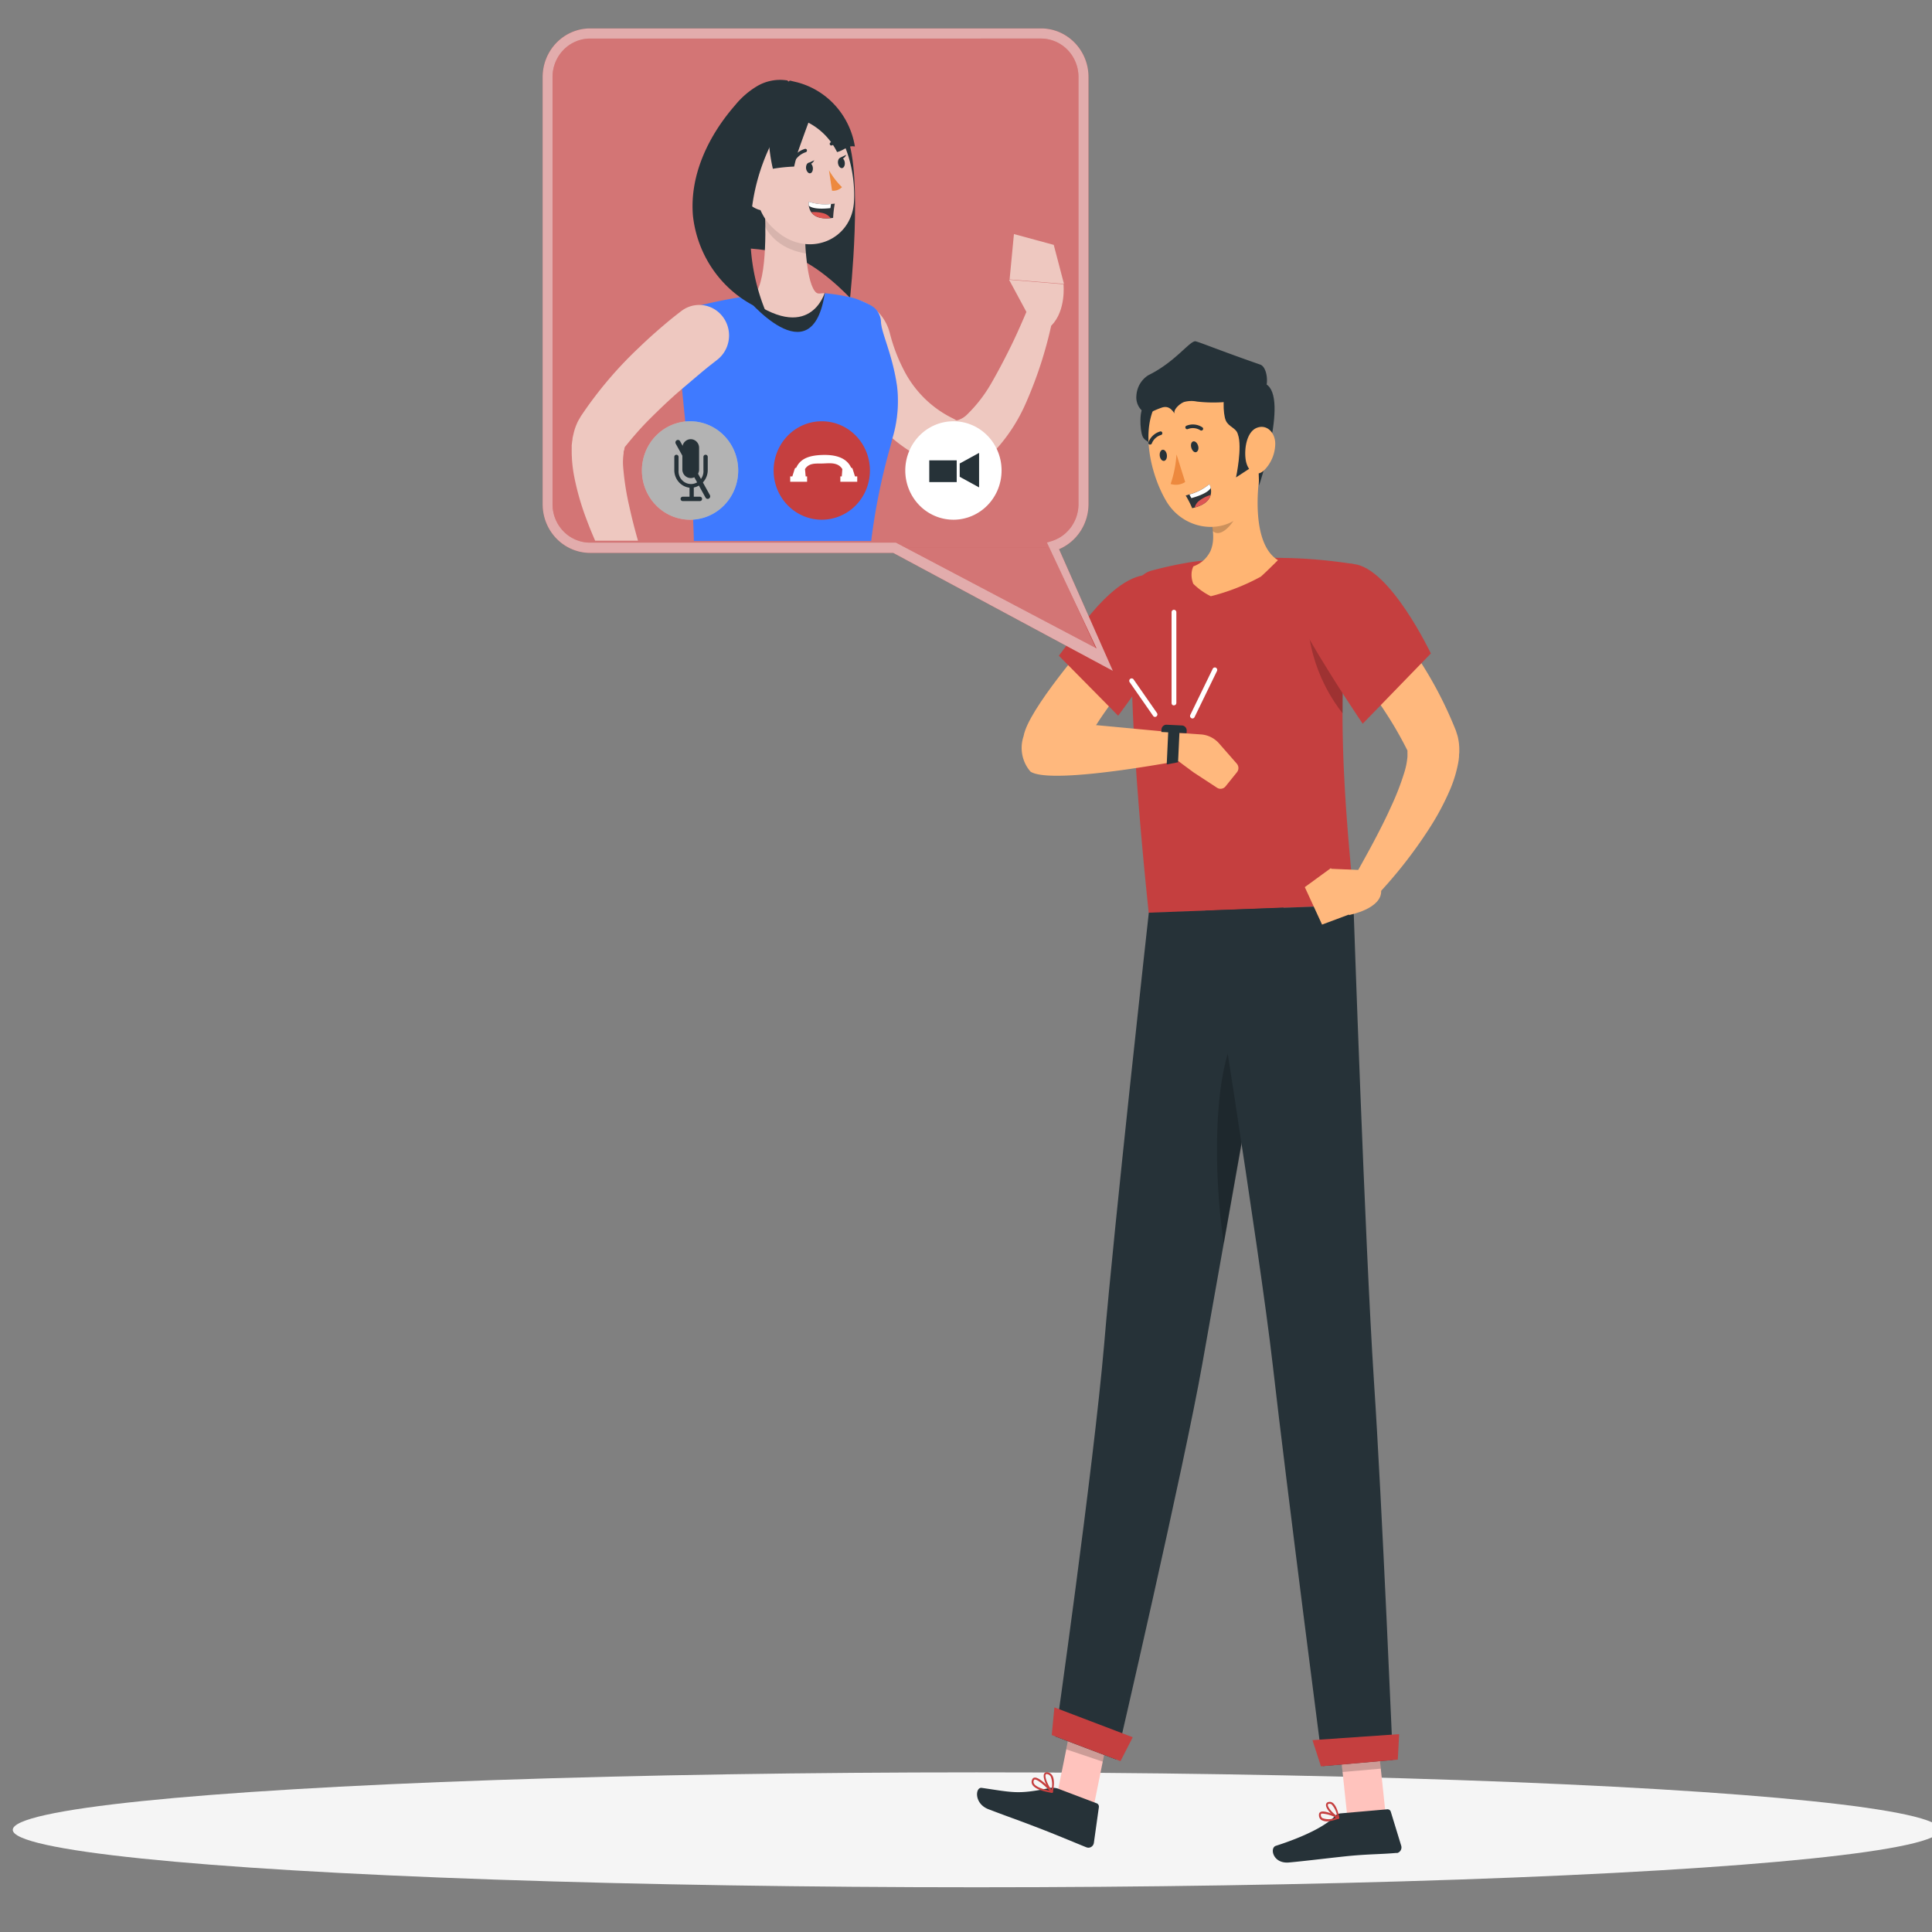<?xml version="1.0" encoding="UTF-8" standalone="no"?>
<svg
   viewBox="0 0 220 220"
   version="1.1"
   id="svg148"
   sodipodi:docname="technology.svg"
   width="220"
   height="220"
   inkscape:version="1.1.1 (3bf5ae0d25, 2021-09-20)"
   xmlns:inkscape="http://www.inkscape.org/namespaces/inkscape"
   xmlns:sodipodi="http://sodipodi.sourceforge.net/DTD/sodipodi-0.dtd"
   xmlns="http://www.w3.org/2000/svg"
   xmlns:svg="http://www.w3.org/2000/svg">
  <rect x="0" y="0" width="220" height="220" fill="#808080" stroke="none"/>
  <defs
     id="defs152" />
  <sodipodi:namedview
     id="namedview150"
     pagecolor="#ffffff"
     bordercolor="#666666"
     borderopacity="1.0"
     inkscape:pageshadow="2"
     inkscape:pageopacity="0.0"
     inkscape:pagecheckerboard="0"
     showgrid="false"
     width="220px"
     inkscape:zoom="2.0336391"
     inkscape:cx="149.73158"
     inkscape:cy="73.513535"
     inkscape:window-width="1680"
     inkscape:window-height="987"
     inkscape:window-x="-8"
     inkscape:window-y="-8"
     inkscape:window-maximized="1"
     inkscape:current-layer="svg148" />
  <g
     id="g22355"
     transform="translate(-158.39,242.773)">
    <g
       id="freepik--Shadow--inject-137-3"
       transform="matrix(0.566,0,0,0.578,128.035,-274.677)">
      <ellipse
         id="freepik--path--inject-137-1"
         cx="250.09"
         cy="415.69"
         rx="193.89"
         ry="11.32"
         style="fill:#f5f5f5" />
    </g>
    <path
       d="m 274.963,-158.991 c 0.503,-2.956 7.224,-10.666 7.734,-11.308 l 4.526,4.558 c -2.557,3.366 -6.421,8.156 -5.358,9.972 z"
       style="fill:#ffb87d;stroke-width:0.572"
       id="path3285-9" />
    <path
       d="m 278.963,-168.107 c 2.263,-2.892 7.213,-10.892 11.801,-8.908 0,0 3.756,3.696 0,8.746 -1.539,2.065 -4.005,5.628 -5.046,6.999 z"
       style="fill:#c53f3f;stroke-width:0.572"
       id="path3287-9" />
    <polygon
       points="273.73,410.79 277.36,393.16 270.02,390.75 266.39,408.37 "
       style="fill:#ffc3bd"
       id="polygon3289-0"
       transform="matrix(0.566,0,0,0.578,128.035,-274.677)" />
    <polygon
       points="332.36,412.24 330.43,394.47 322.74,395.13 324.67,412.9 "
       style="fill:#ffc3bd"
       id="polygon3291-4"
       transform="matrix(0.566,0,0,0.578,128.035,-274.677)" />
    <path
       d="m 310.395,-35.97 c -0.99,1.082 -3.394,2.314 -6.721,3.384 -0.73,0.231 -0.339,2.059 1.488,1.897 1.827,-0.162 5.804,-0.654 7.123,-0.769 2.15,-0.191 3.423,-0.168 5.092,-0.318 a 0.617,0.63 0 0 0 0.147,0 0.645,0.659 0 0 0 0.424,-0.821 l -1.188,-3.876 a 0.385,0.393 0 0 0 -0.402,-0.272 l -5.301,0.463 a 1.064,1.087 0 0 0 -0.662,0.312 z"
       style="fill:#263238;stroke-width:0.572"
       id="path3293-4" />
    <path
       d="m 277.661,-39.116 c -3.394,0.694 -4.028,0.428 -7.479,-0.069 -0.741,-0.11 -0.905,1.799 0.775,2.435 2.778,1.059 2.868,1.047 5.216,1.949 2.031,0.764 4.322,1.735 5.923,2.383 l 0.147,0.04 a 0.634,0.648 0 0 0 0.713,-0.578 l 0.566,-4.049 a 0.396,0.405 0 0 0 -0.249,-0.422 l -4.469,-1.695 a 2.11,2.158 0 0 0 -1.143,0.006 z"
       style="fill:#263238;stroke-width:0.572"
       id="path3295-8" />
    <polygon
       points="270.02,390.76 277.37,393.17 275.49,402.26 268.16,399.84 "
       style="opacity:0.2;isolation:isolate"
       id="polygon3297-1"
       transform="matrix(0.566,0,0,0.578,128.035,-274.677)" />
    <polygon
       points="330.43,394.47 331.43,403.64 323.74,404.3 322.74,395.13 "
       style="opacity:0.2;isolation:isolate"
       id="polygon3299-9"
       transform="matrix(0.566,0,0,0.578,128.035,-274.677)" />
    <path
       d="m 306.554,-179.172 c -0.622,-0.035 -1.256,-0.058 -1.884,-0.064 a 85.472,87.39 0 0 0 -9.923,0.37 c -0.424,0.052 -0.82,0.11 -1.194,0.179 -1.358,0.231 -2.704,0.532 -4.034,0.891 a 2.535,2.591 0 0 0 -1.873,2.094 c -0.515,3.228 -1.007,12.321 1.55,36.892 l 23.337,-0.897 c 0,-1.822 -0.685,-7.126 -1.052,-14.143 -0.158,-2.996 -0.255,-6.299 -0.204,-9.787 a 98.32,100.526 0 0 1 1.239,-14.906 58.56,59.874 0 0 0 -5.963,-0.63 z"
       style="fill:#c53f3f;stroke-width:0.572"
       id="path3301-8" />
    <path
       d="m 311.685,-171.716 c -0.243,2.759 -0.362,5.484 -0.407,8.098 0,0.7 0,1.388 0,2.077 a 18.386,18.799 0 0 1 -3.96,-9.972 z"
       style="opacity:0.2;isolation:isolate;stroke-width:0.572"
       id="path3303-7" />
    <path
       d="m 278.561,-45.039 6.93,2.626 c 0,0 7.773,-33.491 9.821,-45.118 2.048,-11.627 9.233,-51.891 9.233,-51.891 l -15.337,0.578 c 0,0 -3.96,35.649 -5.092,49.219 -1.222,14.108 -5.556,44.586 -5.556,44.586 z"
       style="fill:#263238;stroke-width:0.572"
       id="path3305-9" />
    <path
       d="m 297.756,-101.147 c 1.29,-7.23 2.783,-15.618 4.039,-22.721 l -2.342,-1.799 c -2.976,4.523 -2.919,16.595 -1.697,24.52 z"
       style="opacity:0.2;isolation:isolate;stroke-width:0.572"
       id="path3307-9" />
    <path
       d="m 312.511,-139.7 c 0,0 1.301,38.396 2.337,54.274 0.933,14.05 2.15,43.059 2.15,43.059 l -7.971,0.7 c 0,0 -4.09,-31.501 -5.714,-45.725 -1.482,-12.997 -7.677,-51.683 -7.677,-51.683 z"
       style="fill:#263238;stroke-width:0.572"
       id="path3309-3" />
    <polygon
       points="319.39,403.19 317.68,398.02 335.12,396.84 334.85,401.86 "
       style="fill:#c53f3f"
       id="polygon3311-5"
       transform="matrix(0.566,0,0,0.578,128.035,-274.677)" />
    <polygon
       points="265.23,397.02 265.76,391.57 281.52,397.45 279.06,402.16 "
       style="fill:#c53f3f"
       id="polygon3313-6"
       transform="matrix(0.566,0,0,0.578,128.035,-274.677)" />
    <path
       d="m 310.831,-35.68 a 0.096,0.098 0 0 0 0.062,-0.093 0.096,0.098 0 0 0 -0.051,-0.104 c -0.17,-0.087 -1.646,-0.845 -2.105,-0.55 a 0.317,0.324 0 0 0 -0.153,0.312 0.634,0.648 0 0 0 0.26,0.578 1.341,1.371 0 0 0 0.86,0.156 5.459,5.582 0 0 0 1.126,-0.301 z m -1.85,-0.578 a 4.305,4.402 0 0 1 1.539,0.457 2.071,2.117 0 0 1 -1.55,0.058 0.407,0.416 0 0 1 -0.175,-0.37 0.141,0.145 0 0 1 0.051,-0.133 0.368,0.376 0 0 1 0.136,0 z"
       style="fill:#c53f3f;stroke-width:0.572"
       id="path3315-5" />
    <path
       d="m 310.859,-35.68 a 0.102,0.104 0 0 0 0.04,-0.098 c 0,-0.029 -0.221,-1.325 -0.758,-1.706 a 0.566,0.578 0 0 0 -0.453,-0.093 0.334,0.341 0 0 0 -0.305,0.307 c -0.051,0.515 0.905,1.411 1.375,1.62 h 0.045 a 0.102,0.104 0 0 0 0.057,-0.029 z m -0.837,-1.625 a 2.489,2.545 0 0 1 0.634,1.342 c -0.481,-0.307 -1.098,-0.995 -1.064,-1.29 0,0 0,-0.11 0.136,-0.121 h 0.051 a 0.373,0.382 0 0 1 0.243,0.069 z"
       style="fill:#c53f3f;stroke-width:0.572"
       id="path3317-1" />
    <path
       d="m 278.278,-38.677 a 0.102,0.104 0 0 0 0,-0.121 c -0.153,-0.179 -1.494,-1.643 -2.088,-1.556 a 0.317,0.324 0 0 0 -0.255,0.202 0.566,0.578 0 0 0 0,0.578 c 0.294,0.578 1.527,0.845 2.235,0.96 v 0 a 0.091,0.093 0 0 0 0.107,-0.064 z m -2.054,-1.458 c 0.351,0 1.131,0.694 1.669,1.261 -0.939,-0.191 -1.601,-0.486 -1.771,-0.816 a 0.368,0.376 0 0 1 0,-0.359 0.124,0.127 0 0 1 0.096,-0.087 v 0 z"
       style="fill:#c53f3f;stroke-width:0.572"
       id="path3319-9" />
    <path
       d="m 278.204,-38.636 a 0.096,0.098 0 0 0 0.073,-0.075 c 0,-0.046 0.311,-1.22 -0.045,-1.857 a 0.803,0.821 0 0 0 -0.481,-0.376 c -0.272,-0.064 -0.402,0.04 -0.458,0.145 -0.249,0.445 0.396,1.735 0.815,2.14 a 0.079,0.081 0 0 0 0.068,0 z m -0.504,-2.1 a 0.566,0.578 0 0 1 0.345,0.278 2.387,2.441 0 0 1 0.074,1.492 c -0.39,-0.497 -0.798,-1.463 -0.651,-1.735 a 0.113,0.116 0 0 1 0.113,-0.058 z"
       style="fill:#c53f3f;stroke-width:0.572"
       id="path3321-4" />
    <path
       d="m 313.343,-176.176 c 0.605,0.642 1.131,1.232 1.646,1.845 0.515,0.613 1.035,1.238 1.539,1.874 0.996,1.267 1.957,2.568 2.868,3.922 a 43.975,44.962 0 0 1 4.713,8.798 1.641,1.677 0 0 1 0.09,0.237 l 0.09,0.289 a 3.717,3.8 0 0 1 0.153,0.578 6.376,6.519 0 0 1 0.119,1.059 v 0.497 a 2.863,2.927 0 0 0 -0.028,0.445 l -0.045,0.44 -0.073,0.405 a 14.081,14.397 0 0 1 -0.849,2.8 28.898,29.546 0 0 1 -2.393,4.512 51.692,52.851 0 0 1 -5.997,7.664 l -2.585,-2.059 c 0.713,-1.301 1.482,-2.655 2.189,-3.991 0.707,-1.336 1.397,-2.684 2.008,-4.049 a 29.192,29.847 0 0 0 1.533,-3.962 8.175,8.358 0 0 0 0.339,-1.735 v -0.179 -0.145 -0.139 a 0.441,0.451 0 0 1 0,-0.092 v -0.092 0 c 0,0 0,-0.052 0,-0.052 -0.639,-1.273 -1.335,-2.516 -2.093,-3.714 -0.758,-1.197 -1.607,-2.441 -2.489,-3.627 -0.883,-1.186 -1.782,-2.36 -2.716,-3.523 -0.464,-0.578 -0.933,-1.157 -1.409,-1.735 l -1.448,-1.62 z"
       style="fill:#ffb87d;stroke-width:0.572"
       id="path3323-8" />
    <path
       d="m 307.493,-169.981 c 2.749,4.749 6.07,9.619 6.07,9.619 l 7.762,-8 c 0,0 -4.65,-9.787 -8.809,-10.186 -5.035,-0.474 -8.028,3.401 -5.024,8.567 z"
       style="fill:#c53f3f;stroke-width:0.572"
       id="path3325-5" />
    <path
       d="m 315.662,-141.389 c 0.147,2.106 -3.655,2.811 -3.655,2.811 l -2.15,-5.27 4.43,0.191 z"
       style="fill:#ffb87d;stroke-width:0.572"
       id="path3327-0" />
    <polygon
       points="316.14,229.97 321.39,226.22 325.16,235.32 319.61,237.35 "
       style="fill:#ffb87d"
       id="polygon3329-9"
       transform="matrix(0.566,0,0,0.578,128.035,-274.677)" />
    <path
       d="m 303.912,-178.987 -0.39,0.388 c -0.509,0.497 -1.018,1.006 -1.556,1.487 a 24.44,24.988 0 0 1 -5.697,2.233 7.632,7.803 0 0 1 -1.997,-1.417 2.614,2.672 0 0 1 -0.175,-1.377 1.907,1.949 0 0 1 0.192,-0.613 3.394,3.471 0 0 0 1.861,-1.591 1.805,1.845 0 0 0 0.175,-0.411 c 0.396,-1.122 0.181,-2.47 -0.181,-3.771 l 5.782,-5.362 c -0.498,3.014 -0.809,8.711 1.986,10.435 z"
       style="fill:#ffb573;stroke-width:0.572"
       id="path3332-6" />
    <path
       d="m 299.68,-185.506 c -0.102,1.423 -2.037,4.263 -3.196,3.199 a 9.493,9.706 0 0 0 -0.351,-1.735 l 3.423,-3.17 a 4.673,4.778 0 0 1 0.124,1.706 z"
       style="opacity:0.2;isolation:isolate;stroke-width:0.572"
       id="path3334-7" />
    <path
       d="m 293.197,-191.962 -0.334,1.932 c 0,0 -2.591,0.48 -3.106,0.283 0.153,-0.399 0.566,-1.209 0.396,-1.845 -0.192,-0.74 -1.324,-0.74 -1.652,-1.481 -0.328,-0.74 -0.413,-3.291 0.255,-3.471 0.668,-0.179 4.679,-0.879 4.679,-0.879 3.112,0.925 -0.238,5.46 -0.238,5.46 z"
       style="fill:#263238;stroke-width:0.572"
       id="path3336-3" />
    <path
       d="m 299.352,-197.584 a 5.759,5.888 0 0 0 -8.113,-0.7 c -3.394,2.921 -2.054,9.186 -0.034,12.592 2.263,3.777 7.779,4.049 9.838,-0.133 1.363,-2.771 0.566,-5.16 -0.492,-9.347 a 5.771,5.9 0 0 0 -1.199,-2.412 z"
       style="fill:#ffb573;stroke-width:0.572"
       id="path3338-7" />
    <path
       d="m 301.762,-187.479 -0.079,-2.597 -2.546,1.666 c 0,0 0.747,-3.471 0.209,-4.922 -0.204,-0.735 -1.035,-0.81 -1.369,-1.55 -0.334,-0.74 -0.413,-3.303 0.249,-3.471 0.662,-0.168 4.039,-0.804 4.039,-0.804 3.112,0.925 -0.504,11.679 -0.504,11.679 z"
       style="fill:#263238;stroke-width:0.572"
       id="path3340-5" />
    <path
       d="m 294.243,-192.505 c -0.209,0.069 -0.294,0.393 -0.192,0.729 0.102,0.336 0.356,0.578 0.566,0.48 0.209,-0.098 0.305,-0.393 0.198,-0.735 -0.107,-0.341 -0.362,-0.544 -0.571,-0.474 z"
       style="fill:#263238;stroke-width:0.572"
       id="path3342-9" />
    <path
       d="m 290.781,-191.557 c -0.226,0.029 -0.368,0.335 -0.328,0.688 0.04,0.353 0.26,0.607 0.487,0.578 0.226,-0.029 0.368,-0.335 0.322,-0.688 -0.045,-0.353 -0.255,-0.607 -0.481,-0.578 z"
       style="fill:#263238;stroke-width:0.572"
       id="path3344-5" />
    <path
       d="m 293.349,-187.884 a 1.986,2.03 0 0 1 -1.658,0.22 12.209,12.483 0 0 0 0.668,-3.372 z"
       style="fill:#ed893e;stroke-width:0.572"
       id="path3346-7" />
    <path
       d="m 295.369,-193.841 v 0 a 0.198,0.202 0 0 0 -0.074,-0.278 1.986,2.03 0 0 0 -1.833,-0.162 v 0 a 0.204,0.208 0 0 0 0.181,0.37 1.601,1.637 0 0 1 1.448,0.145 0.204,0.208 0 0 0 0.181,0 0.221,0.226 0 0 0 0.096,-0.075 z"
       style="fill:#263238;stroke-width:0.572"
       id="path3348-0" />
    <path
       d="m 289.536,-192.245 a 1.601,1.637 0 0 1 1.081,-1.001 v 0 a 0.209,0.214 0 0 0 0.13,-0.208 0.204,0.208 0 0 0 -0.209,-0.197 2.014,2.059 0 0 0 -1.375,1.249 v 0 a 0.187,0.191 0 0 0 0.119,0.249 0.147,0.15 0 0 0 0.085,0 0.204,0.208 0 0 0 0.17,-0.092 z"
       style="fill:#263238;stroke-width:0.572"
       id="path3350-0" />
    <path
       d="m 301.519,-194.061 c -1.177,0.451 -1.46,2.401 -1.284,3.615 0.192,1.348 1.216,2.152 2.167,1.157 a 4.186,4.28 0 0 0 1.199,-2.84 c 0.062,-1.301 -0.905,-2.383 -2.082,-1.932 z"
       style="fill:#ffb573;stroke-width:0.572"
       id="path3352-6" />
    <path
       d="m 289.219,-195.716 c -0.905,0 -1.522,-1.07 -1.426,-1.984 a 2.868,2.933 0 0 1 1.352,-2.343 c 2.981,-1.458 4.599,-3.766 5.318,-3.87 0.209,-0.035 2.529,0.949 7.428,2.655 0.826,0.283 1.013,2.348 0.447,3.019 a 2.557,2.615 0 0 1 -1.284,0.683 17.034,17.417 0 0 1 -6.37,0.509 3.225,3.297 0 0 0 -1.454,0.046 c -0.464,0.168 -1.25,0.845 -1.092,1.319 -0.379,-0.578 -0.781,-0.885 -1.431,-0.683 a 10.11,10.337 0 0 0 -1.488,0.648 z"
       style="fill:#263238;stroke-width:0.572"
       id="path3354-0" />
    <path
       d="m 293.406,-186.351 a 10.873,11.117 0 0 1 0.741,1.446 l 0.272,-0.069 c 1.233,-0.335 1.697,-0.908 1.833,-1.44 a 1.629,1.666 0 0 0 0,-0.792 1.697,1.735 0 0 0 -0.153,-0.434 5.991,6.126 0 0 1 -2.263,1.157 c -0.266,0.098 -0.43,0.133 -0.43,0.133 z"
       style="fill:#2e353a;stroke-width:0.572"
       id="path3356-8" />
    <path
       d="m 293.825,-186.466 0.232,0.416 c 1.131,-0.318 1.929,-0.7 2.201,-1.157 a 1.697,1.735 0 0 0 -0.153,-0.434 5.991,6.126 0 0 1 -2.28,1.174 z"
       style="fill:#ffffff;stroke-width:0.572"
       id="path3358-5" />
    <path
       d="m 294.419,-184.974 c 1.233,-0.335 1.697,-0.908 1.833,-1.44 a 4.141,4.234 0 0 0 -1.29,0.648 1.522,1.556 0 0 0 -0.543,0.792 z"
       style="fill:#de5753;stroke-width:0.572"
       id="path3360-2" />
    <path
       d="m 275.992,-160.871 16.621,1.55 1.131,2.985 c 0,0 -15.479,3.031 -18.002,1.435 v 0 a 3.96,4.049 0 0 1 -0.424,-4.836 z"
       style="fill:#ffb87d;stroke-width:0.572"
       id="path3362-8" />
    <path
       d="m 292.614,-159.321 2.54,0.179 a 3.049,3.118 0 0 1 2.054,1.024 l 2.025,2.314 a 0.73,0.746 0 0 1 0,0.978 l -1.29,1.602 a 0.741,0.758 0 0 1 -0.962,0.156 l -2.653,-1.735 -2.829,-2.094 c 0,0 0.141,-2.493 1.115,-2.424 z"
       style="fill:#ffb87d;stroke-width:0.572"
       id="path3364-2" />
    <polygon
       points="290.64,205.37 290.96,198.68 288.7,198.57 288.36,205.8 "
       style="fill:#263238"
       id="polygon3366-1"
       transform="matrix(0.566,0,0,0.578,128.035,-274.677)" />
    <path
       d="m 293.461,-159.283 -2.825,-0.137 0.013,-0.277 a 0.578,0.566 90 0 1 0.592,-0.55 l 1.741,0.085 a 0.578,0.566 90 0 1 0.538,0.605 l -0.013,0.277 z"
       style="fill:#263238;stroke-width:0.572"
       id="path3368-8" />
    <polygon
       points="265.57,162.5 233.73,162.98 276.02,185.01 "
       style="fill:#c53f3f;fill-opacity:1"
       id="polygon3371-7"
       transform="matrix(0.566,0,0,0.578,128.035,-274.677)" />
    <polygon
       points="233.73,162.98 276.02,185.01 265.57,162.5 "
       style="opacity:0.3;fill:#f5f5f5;fill-opacity:1"
       id="polygon3373-6"
       transform="matrix(0.566,0,0,0.578,127.356,-274.99)" />
    <rect
       x="220.742"
       y="-238.959"
       width="61.032"
       height="58.555"
       rx="4.837"
       style="fill:#c53f3f;fill-opacity:1;stroke-width:0.572"
       id="rect3375-2" />
    <rect
       x="220.742"
       y="-238.959"
       width="61.032"
       height="58.555"
       rx="4.837"
       style="opacity:0.3;fill:#f5f5f5;fill-opacity:1;stroke-width:0.572"
       id="rect3377-5" />
    <path
       d="m 285.112,-166.383 -25.011,-13.431 h -34.51 a 5.408,5.53 0 0 1 -5.408,-5.524 v -48.669 a 5.414,5.536 0 0 1 5.408,-5.53 h 51.346 a 5.408,5.53 0 0 1 5.403,5.53 v 48.658 a 5.448,5.57 0 0 1 -3.355,5.113 z m -59.527,-71.998 a 4.283,4.379 0 0 0 -4.277,4.373 v 48.658 a 4.277,4.373 0 0 0 4.277,4.367 h 34.833 l 22.839,12.043 -5.657,-12.055 0.532,-0.162 a 4.305,4.402 0 0 0 3.066,-4.194 v -48.658 a 4.277,4.373 0 0 0 -4.271,-4.373 z"
       style="fill:#c53f3f;stroke-width:0.572"
       id="path3379-8" />
    <path
       d="m 285.112,-166.383 -25.011,-13.431 h -34.51 a 5.408,5.53 0 0 1 -5.408,-5.524 v -48.669 a 5.414,5.536 0 0 1 5.408,-5.53 h 51.346 a 5.408,5.53 0 0 1 5.403,5.53 v 48.658 a 5.448,5.57 0 0 1 -3.355,5.113 z m -59.527,-71.998 a 4.283,4.379 0 0 0 -4.277,4.373 v 48.658 a 4.277,4.373 0 0 0 4.277,4.367 h 34.833 l 22.839,12.043 -5.657,-12.055 0.532,-0.162 a 4.305,4.402 0 0 0 3.066,-4.194 v -48.658 a 4.277,4.373 0 0 0 -4.271,-4.373 z"
       style="opacity:0.6;fill:#f5f5f5;fill-opacity:1;stroke-width:0.572"
       id="path3381-3" />
    <path
       d="m 238.676,-214.451 c 0,0.139 4.803,-0.648 9.685,0.769 3.208,0.931 6.828,4.836 6.828,4.836 0,0 1.505,-14.044 -0.373,-18.423 -1.878,-4.379 -13.815,-8.596 -16.141,12.818 z"
       style="fill:#263238;stroke-width:0.572"
       id="path3385-1" />
    <path
       d="m 252.995,-208.979 c 0,0.359 0,0.578 0.034,0.821 l 0.057,0.735 c 0.051,0.48 0.119,0.96 0.187,1.429 a 26.963,27.568 0 0 0 0.6,2.805 23.026,23.542 0 0 0 2.172,5.385 17.023,17.405 0 0 0 8.786,7.844 6.563,6.71 0 0 0 2.02,0.503 5.725,5.854 0 0 0 2.263,-0.341 7.92,8.098 0 0 0 2.987,-2.129 18.969,19.395 0 0 0 3.083,-4.894 45.259,46.275 0 0 0 3.168,-10.117 l -2.857,-0.85 c -0.628,1.487 -1.296,3.031 -2.02,4.5 -0.724,1.469 -1.471,2.892 -2.263,4.257 a 15.841,16.196 0 0 1 -2.659,3.424 2.591,2.649 0 0 1 -1.131,0.688 c -0.107,0 -0.113,0 -0.164,0 -0.051,0 0.068,0 -0.356,-0.208 a 12.231,12.506 0 0 1 -5.657,-5.634 18.805,19.227 0 0 1 -1.522,-4.049 v 0 a 5.205,5.322 0 0 0 -4.73,-4.003 z"
       style="fill:#eec8c0;stroke-width:0.572"
       id="path3387-2" />
    <path
       d="m 278.12,-205.705 c 1.697,-1.735 1.369,-4.703 1.369,-4.703 l -6.195,-0.509 2.472,4.587 z"
       style="fill:#eec8c0;stroke-width:0.572"
       id="path3389-0" />
    <polygon
       points="267.69,111.13 265.63,103.44 257.62,101.31 256.75,110.25 "
       style="fill:#eec8c0"
       id="polygon3391-3"
       transform="matrix(0.566,0,0,0.578,128.035,-274.677)" />
    <path
       d="m 260.01,-192.875 c -0.073,0.312 -0.158,0.63 -0.243,0.96 a 68.98,70.528 0 0 0 -2.178,10.736 h -20.186 c -0.079,-4.546 -0.775,-11.632 -1.346,-17.272 -0.153,-1.55 -0.3,-2.985 -0.424,-4.234 a 0.141,0.145 0 0 1 0,-0.052 c -0.09,-0.925 -0.17,-1.735 -0.226,-2.418 0,0 0,0 0,0 0,0 0,-0.145 0,-0.214 a 2.206,2.256 0 0 1 1.646,-2.377 c 0.373,-0.098 0.741,-0.191 1.131,-0.272 v 0 c 1.612,-0.393 3.117,-0.694 4.526,-0.914 l 0.566,-0.087 v 0 l 0.057,0.046 0.102,0.116 0.894,0.74 v 0 l 0.939,0.619 1.477,0.966 0.294,0.052 1.731,0.33 1.607,-0.347 0.373,-0.081 1.267,-1.695 v 0 l 0.04,-0.058 0.26,-1.018 v -0.035 0 a 21.696,22.183 0 0 1 2.789,0.44 h 0.096 l 0.566,0.162 v 0 a 11.366,11.621 0 0 1 1.737,0.758 0.764,0.781 0 0 1 0.147,0.087 v 0 a 1.991,2.036 0 0 1 0.509,0.422 l 0.034,0.041 a 2.218,2.267 0 0 1 0.515,1.377 c 0.034,1.226 1.335,3.742 1.839,7.392 a 14.07,14.386 0 0 1 -0.537,5.831 z"
       style="fill:#407bff;fill-opacity:1;stroke-width:0.572"
       id="path3393-7" />
    <path
       d="m 260.01,-192.823 c -0.073,0.312 -0.158,0.63 -0.243,0.96 a 68.98,70.528 0 0 0 -2.178,10.736 h -20.186 c -0.079,-4.546 -0.775,-11.632 -1.346,-17.272 -0.153,-1.55 -0.3,-2.985 -0.424,-4.234 a 0.141,0.145 0 0 1 0,-0.052 c -0.09,-0.925 -0.17,-1.735 -0.226,-2.418 0,0 0,0 0,0 0,0 0,-0.145 0,-0.214 a 2.206,2.256 0 0 1 1.646,-2.377 c 0.373,-0.098 0.741,-0.191 1.131,-0.272 v 0 c 1.612,-0.393 3.117,-0.694 4.526,-0.914 l 0.566,-0.087 v 0 l 0.057,0.046 0.102,0.116 0.894,0.74 v 0 l 0.939,0.619 1.477,0.966 0.294,0.052 1.731,0.33 1.607,-0.347 0.373,-0.081 1.267,-1.695 v 0 l 0.04,-0.058 0.26,-1.018 v -0.035 0 a 21.696,22.183 0 0 1 2.789,0.44 h 0.096 l 0.566,0.162 v 0 a 11.366,11.621 0 0 1 1.737,0.758 0.764,0.781 0 0 1 0.147,0.087 v 0 a 1.991,2.036 0 0 1 0.509,0.422 l 0.034,0.041 a 2.218,2.267 0 0 1 0.515,1.377 c 0.034,1.226 1.335,3.742 1.839,7.392 a 14.07,14.386 0 0 1 -0.537,5.831 z"
       style="opacity:0.2;fill:#407bff;fill-opacity:1;stroke-width:0.572"
       id="path3395-3" />
    <path
       d="m 244.272,-209.181 c 1.646,-1.672 1.222,-9.411 1.222,-9.411 l 4.588,3.39 c 0,0 0.147,4.784 1.239,5.738 0.255,0.226 0.651,0.052 0.962,0.081 l -0.317,1.209 -0.916,1.487 -1.228,0.845 -1.771,-0.052 -1.578,-0.509 -1.782,-1.354 -1.448,-1.261 c 0.345,-0.064 0.769,0.081 1.03,-0.162 z"
       style="fill:#eec8c0;stroke-width:0.572"
       id="path3397-1" />
    <path
       d="m 250.37,-213.873 c -3.066,-0.445 -4.441,-2.123 -5.046,-3.43 l 0.17,-1.29 4.588,3.39 z"
       style="opacity:0.1;stroke-width:0.572"
       id="path3399-8" />
    <path
       d="m 252.328,-209.505 c 0,0 -1.697,6.149 -9.103,0.474 0,0 7.66,9.428 9.103,-0.474 z"
       style="fill:#263238;fill-opacity:1;stroke-width:0.572"
       id="path3401-8" />
    <path
       d="m 243.711,-223.602 c 0.877,4.003 1.165,5.715 3.485,7.456 3.496,2.632 8.113,0.648 8.43,-3.534 0.272,-3.777 -1.211,-9.712 -5.335,-10.661 a 5.471,5.593 0 0 0 -6.58,4.165 5.408,5.53 0 0 0 0,2.574 z"
       style="fill:#eec8c0;stroke-width:0.572"
       id="path3403-7" />
    <path
       d="m 250.178,-223.579 c 0.057,0.33 0.266,0.578 0.475,0.538 0.209,-0.041 0.339,-0.335 0.294,-0.665 -0.045,-0.33 -0.272,-0.578 -0.475,-0.532 -0.204,0.046 -0.328,0.341 -0.294,0.659 z"
       style="fill:#263238;stroke-width:0.572"
       id="path3405-8" />
    <path
       d="m 253.816,-224.169 c 0.057,0.335 0.266,0.578 0.475,0.538 0.209,-0.041 0.339,-0.335 0.294,-0.659 -0.045,-0.324 -0.272,-0.578 -0.475,-0.532 -0.204,0.046 -0.345,0.324 -0.294,0.654 z"
       style="fill:#263238;stroke-width:0.572"
       id="path3407-0" />
    <path
       d="m 254.019,-224.793 0.735,-0.353 c 0,0 -0.3,0.683 -0.735,0.353 z"
       style="fill:#263238;stroke-width:0.572"
       id="path3409-3" />
    <path
       d="m 252.786,-223.388 a 8.786,8.983 0 0 0 1.482,1.926 1.42,1.452 0 0 1 -1.131,0.405 z"
       style="fill:#ed893e;stroke-width:0.572"
       id="path3411-4" />
    <path
       d="m 248.599,-224.088 a 0.181,0.185 0 0 0 0.181,-0.133 2.263,2.314 0 0 1 1.363,-1.22 0.198,0.202 0 0 0 0.13,-0.249 0.181,0.185 0 0 0 -0.232,-0.127 v 0 a 2.591,2.649 0 0 0 -1.624,1.463 0.187,0.191 0 0 0 0.124,0.243 v 0 a 0.091,0.093 0 0 0 0.057,0.023 z"
       style="fill:#263238;stroke-width:0.572"
       id="path3413-6" />
    <path
       d="m 254.636,-226.06 a 0.204,0.208 0 0 0 0.17,-0.104 0.187,0.191 0 0 0 -0.068,-0.266 1.867,1.909 0 0 0 -1.759,-0.133 0.181,0.185 0 0 0 -0.09,0.249 v 0 a 0.181,0.185 0 0 0 0.255,0.087 v 0 a 1.544,1.579 0 0 1 1.38,0.121 0.198,0.202 0 0 0 0.113,0.046 z"
       style="fill:#263238;stroke-width:0.572"
       id="path3415-6" />
    <path
       d="m 250.376,-224.174 0.741,-0.353 c 0,0 -0.317,0.659 -0.741,0.353 z"
       style="fill:#263238;stroke-width:0.572"
       id="path3417-3" />
    <path
       d="m 243.123,-220.305 a 2.885,2.95 0 0 0 1.697,1.417 c 0.967,0.283 1.465,-0.578 1.205,-1.55 -0.243,-0.85 -1.035,-2.019 -2.014,-1.909 a 1.301,1.33 0 0 0 -1.098,1.504 1.279,1.307 0 0 0 0.209,0.538 z"
       style="fill:#eec8c0;stroke-width:0.572"
       id="path3419-9" />
    <path
       d="m 253.448,-219.587 a 11.462,11.719 0 0 0 -0.187,1.62 2.41,2.464 0 0 1 -0.283,0.035 c -1.267,0.133 -1.895,-0.231 -2.212,-0.677 a 1.629,1.666 0 0 1 -0.277,-0.74 1.652,1.689 0 0 1 0,-0.457 5.946,6.079 0 0 0 2.54,0.26 c 0.255,-0.017 0.419,-0.041 0.419,-0.041 z"
       style="fill:#2e353a;stroke-width:0.572"
       id="path3421-5" />
    <path
       d="m 253.018,-219.547 -0.068,0.474 c -1.194,0.127 -2.054,0.052 -2.461,-0.278 a 1.652,1.689 0 0 1 0,-0.457 5.946,6.079 0 0 0 2.529,0.26 z"
       style="fill:#ffffff;stroke-width:0.572"
       id="path3423-1" />
    <path
       d="m 252.978,-217.933 c -1.267,0.133 -1.895,-0.231 -2.212,-0.677 a 4.085,4.176 0 0 1 1.437,0.133 1.556,1.591 0 0 1 0.775,0.544 z"
       style="fill:#de5753;stroke-width:0.572"
       id="path3425-1" />
    <path
       d="m 240.051,-201.795 -0.945,0.74 c -1.047,0.845 -2.065,1.735 -3.072,2.58 l -0.385,0.33 c -1.131,0.983 -2.206,2.019 -3.253,3.06 -1.047,1.041 -1.969,2.111 -2.874,3.239 a 0.39,0.399 0 0 1 0,0.046 l -0.034,0.104 a 0.47,0.48 0 0 1 0,0.087 l -0.045,0.139 -0.04,0.139 v 0.179 a 6.568,6.716 0 0 0 -0.051,1.562 29.283,29.94 0 0 0 0.707,4.523 c 0.277,1.278 0.611,2.568 0.979,3.864 h -4.877 q -0.526,-1.197 -0.984,-2.429 a 28.66,29.303 0 0 1 -1.431,-5.032 14.8,15.132 0 0 1 -0.255,-2.979 v -0.416 l 0.051,-0.451 c 0.04,-0.145 0.034,-0.295 0.062,-0.457 l 0.113,-0.486 a 5.94,6.074 0 0 1 0.345,-1.035 3.468,3.546 0 0 1 0.266,-0.532 l 0.158,-0.272 a 1.652,1.689 0 0 1 0.136,-0.214 44.524,45.523 0 0 1 6.574,-7.728 c 1.194,-1.157 2.433,-2.233 3.694,-3.274 0.204,-0.162 0.605,-0.48 1.081,-0.845 a 3.398,3.475 0 0 1 4.079,5.559 z"
       style="fill:#eec8c0;stroke-width:0.572"
       id="path3427-7" />
    <path
       d="m 249.182,-233.395 a 8.893,9.093 0 0 1 6.557,7.306 c -0.832,-0.162 -1.205,0.434 -2.031,0.63 a 7.417,7.583 0 0 0 -3.264,-3.343 c -0.385,1.047 -0.764,2.094 -1.131,3.135 -0.204,0.578 -0.492,1.863 -0.492,1.863 a 18.856,19.279 0 0 0 -2.421,0.249 c 0,0 -1.058,-4.176 -0.062,-6.941 0.424,-1.192 0.945,-2.453 2.008,-3.1 z"
       style="fill:#263238;stroke-width:0.572"
       id="path3429-2" />
    <path
       d="m 248.062,-233.609 a 5.267,5.385 0 0 0 -3.445,0.636 9.51,9.723 0 0 0 -2.518,2.181 c -3.162,3.627 -5.182,8.098 -4.803,12.581 a 12.848,13.136 0 0 0 8.26,10.846 22.267,22.767 0 0 1 2.263,-21.795 10.432,10.666 0 0 0 1.228,-2.134 c 0.272,-0.769 -0.984,-2.314 -0.984,-2.314 z"
       style="fill:#263238;stroke-width:0.572"
       id="path3431-2" />
    <path
       d="m 257.448,-189.197 a 5.482,5.605 0 1 1 -5.482,-5.605 5.476,5.599 0 0 1 5.482,5.605 z"
       style="fill:#c53f3f;stroke-width:0.572"
       id="path3433-3" />
    <path
       d="m 272.44,-189.197 a 5.482,5.605 0 1 1 -5.476,-5.605 5.476,5.599 0 0 1 5.476,5.605 z"
       style="fill:#ffffff;stroke-width:0.572"
       id="path3435-3" />
    <rect
       x="264.208"
       y="-190.353"
       width="3.123"
       height="2.476"
       style="fill:#263238;stroke-width:0.572"
       id="rect3437-5" />
    <polygon
       points="246.71,146.51 250.61,144.42 250.61,151.22 246.71,149.13 "
       style="fill:#263238"
       id="polygon3439-5"
       transform="matrix(0.566,0,0,0.578,128.035,-274.677)" />
    <path
       d="m 256.005,-188.526 v 0.613 h -1.924 v -0.613 h 0.164 l 0.062,-0.833 c -0.504,-0.81 -1.454,-0.659 -2.218,-0.636 -0.764,0.023 -1.567,-0.104 -2.031,0.636 l 0.074,0.833 h 0.164 v 0.613 h -1.924 v -0.613 h 0.243 l 0.272,-0.862 a 0.175,0.179 0 0 1 0.17,-0.121 v 0 c 0.498,-1.122 1.635,-1.417 3.004,-1.458 1.369,-0.041 2.693,0.26 3.236,1.423 v 0.035 0 a 0.158,0.162 0 0 1 0.175,0.11 l 0.277,0.873 z"
       style="fill:#ffffff;stroke-width:0.572"
       id="path3441-0" />
    <path
       d="m 242.45,-189.197 a 5.482,5.605 0 1 1 -5.476,-5.605 5.476,5.599 0 0 1 5.476,5.605 z"
       style="fill:#ffffff;stroke-width:0.572"
       id="path3443-6" />
    <path
       d="m 242.45,-189.197 a 5.482,5.605 0 1 1 -5.476,-5.605 5.476,5.599 0 0 1 5.476,5.605 z"
       style="opacity:0.3;stroke-width:0.572"
       id="path3445-5" />
    <path
       d="m 237.047,-188.335 v 0 a 0.956,0.978 0 0 1 -0.956,-0.972 v -2.476 a 0.956,0.978 0 0 1 0.956,-0.978 v 0 a 0.956,0.978 0 0 1 0.95,0.978 v 2.476 a 0.95,0.972 0 0 1 -0.95,0.972 z"
       style="fill:#263238;stroke-width:0.572"
       id="path3447-3" />
    <path
       d="m 238.733,-190.99 a 0.238,0.243 0 0 0 -0.243,0.243 v 1.51 a 1.42,1.452 0 1 1 -2.829,0 v -1.51 a 0.243,0.249 0 0 0 -0.243,-0.243 0.238,0.243 0 0 0 -0.243,0.243 v 1.51 a 1.969,2.013 0 0 0 1.731,2.001 v 1.024 h -0.775 a 0.243,0.249 0 0 0 -0.243,0.249 0.243,0.249 0 0 0 0.243,0.249 h 1.963 a 0.243,0.249 0 0 0 0.243,-0.249 0.243,0.249 0 0 0 -0.243,-0.249 h -0.702 v -1.047 a 1.98,2.025 0 0 0 1.59,-1.978 v -1.51 a 0.238,0.243 0 0 0 -0.249,-0.243 z"
       style="fill:#263238;stroke-width:0.572"
       id="path3449-6" />
    <path
       d="m 238.976,-185.963 a 0.283,0.289 0 0 1 -0.243,-0.145 l -3.394,-6.137 a 0.283,0.289 0 0 1 0.107,-0.393 0.277,0.283 0 0 1 0.385,0.104 l 3.394,6.137 a 0.283,0.289 0 0 1 -0.107,0.393 0.255,0.26 0 0 1 -0.141,0.041 z"
       style="fill:#263238;stroke-width:0.572"
       id="path3451-8" />
    <path
       d="m 289.836,-161.148 a 0.272,0.278 0 0 1 -0.136,-0.104 l -2.659,-3.818 a 0.272,0.278 0 1 1 0.441,-0.324 l 2.659,3.818 a 0.277,0.283 0 0 1 -0.305,0.428 z"
       style="fill:#ffffff;stroke-width:0.572"
       id="path3453-2" />
    <path
       d="m 291.969,-162.461 a 0.266,0.272 0 0 1 -0.17,-0.255 v -10.342 a 0.272,0.278 0 0 1 0.272,-0.278 0.277,0.283 0 0 1 0.272,0.278 v 10.325 a 0.272,0.278 0 0 1 -0.272,0.278 0.3,0.307 0 0 1 -0.102,-0.006 z"
       style="fill:#ffffff;stroke-width:0.572"
       id="path3455-8" />
    <path
       d="m 294.056,-160.992 v 0 a 0.272,0.278 0 0 1 -0.124,-0.376 l 2.551,-5.246 a 0.272,0.278 0 0 1 0.362,-0.127 0.277,0.283 0 0 1 0.124,0.376 l -2.551,5.246 a 0.266,0.272 0 0 1 -0.362,0.127 z"
       style="fill:#ffffff;stroke-width:0.572"
       id="path3457-5" />
  </g>
</svg>

